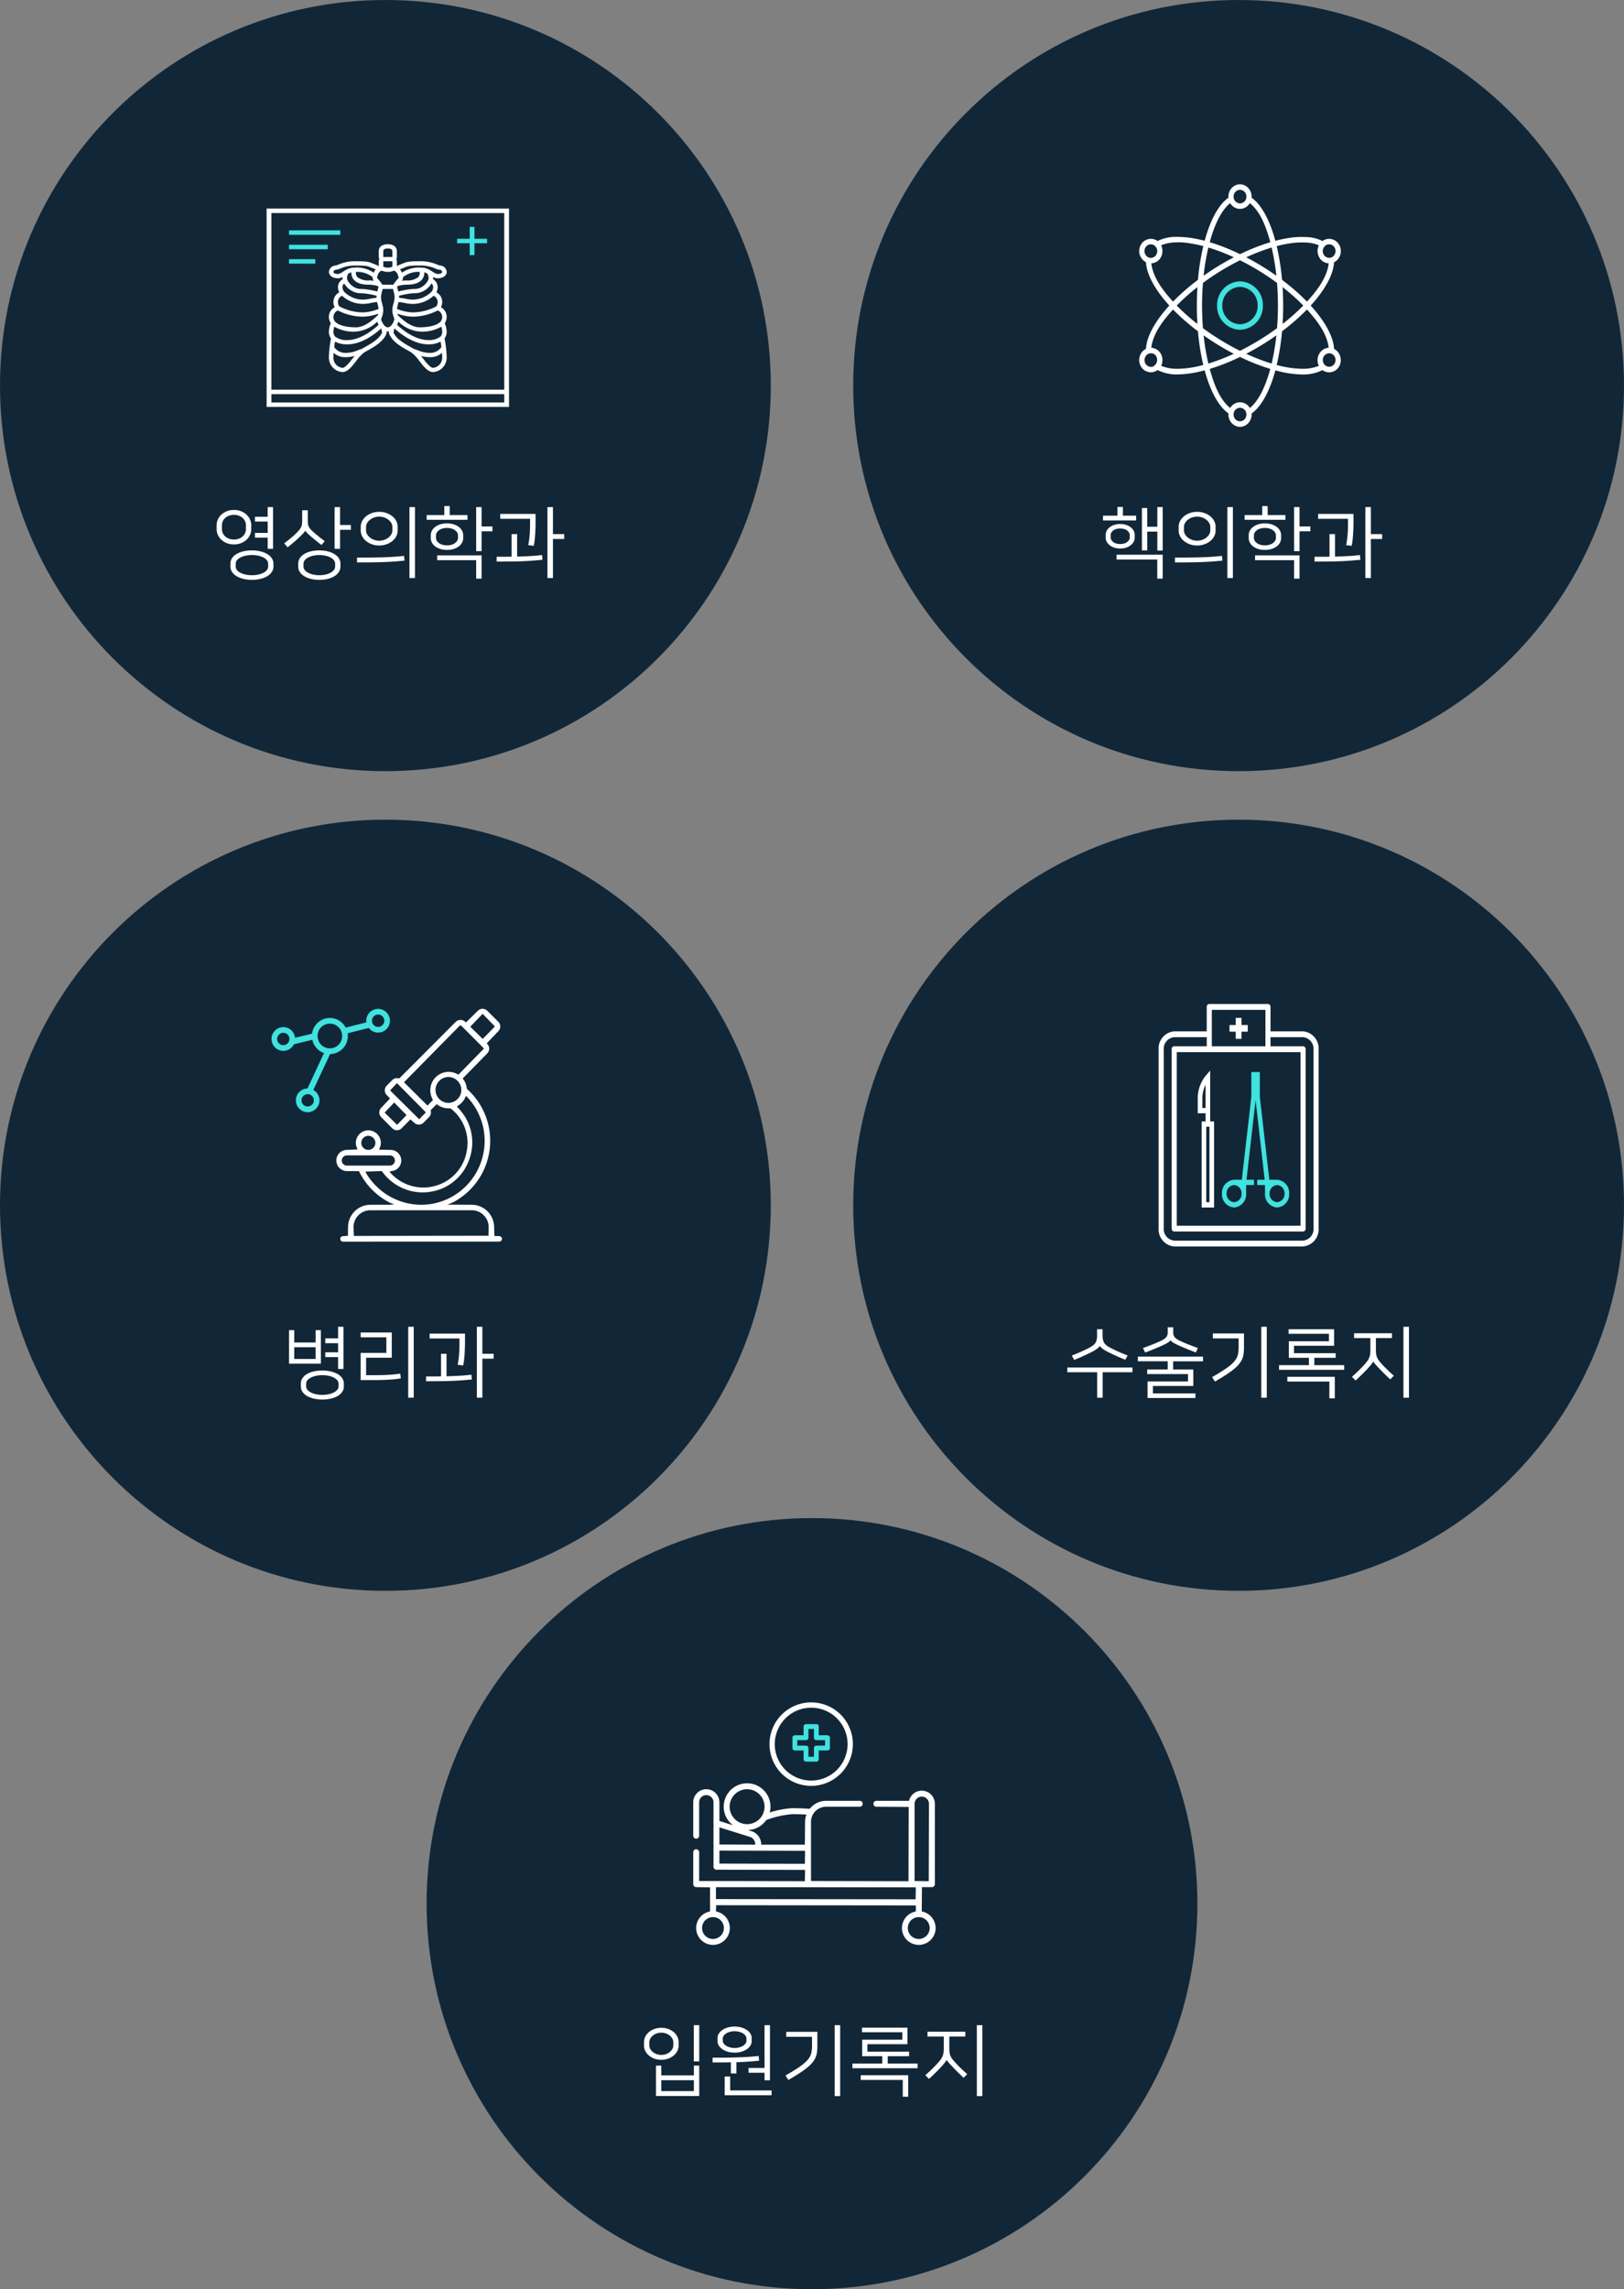<svg xmlns="http://www.w3.org/2000/svg" width="335" height="472" viewBox="0 0 335 472"><rect x="0" y="0" width="335" height="472" fill="#808080" stroke="none"/><path fill="#112738" d="M79.5 0C123.406 0 159 35.593 159 79.5S123.406 159 79.5 159C35.593 159 0 123.407 0 79.5S35.593 0 79.5 0z"/><path d="M48.256 112.248a3.875 3.875 0 01-1.512-.28 3.623 3.623 0 01-1.12-.72 3.07 3.07 0 01-.696-.992 2.73 2.73 0 01-.24-1.096v-.928c0-.363.08-.729.24-1.097.16-.368.392-.698.696-.992a3.623 3.623 0 011.12-.72c.442-.187.946-.28 1.512-.28s1.069.094 1.512.28c.442.187.816.427 1.12.72.304.294.536.624.696.992.16.368.24.733.24 1.097v.928c0 .362-.08.728-.24 1.096a3.07 3.07 0 01-.696.992 3.635 3.635 0 01-1.12.72c-.443.186-.947.28-1.512.28zm0-6.096c-.362 0-.696.056-1 .168a2.451 2.451 0 00-.784.456c-.219.191-.39.421-.512.688s-.184.555-.184.864v.736a2.047 2.047 0 00.696 1.551c.218.191.48.344.784.456.304.111.638.168 1 .168.363 0 .696-.057 1-.168.304-.112.565-.265.784-.456a2.046 2.046 0 00.696-1.551v-.736a2.048 2.048 0 00-.696-1.552 2.451 2.451 0 00-.784-.456 2.875 2.875 0 00-1-.168zm3.712 7.328c.597 0 1.165.063 1.704.191s1.011.31 1.416.544c.405.235.726.521.96.856.234.336.352.712.352 1.128v.624c0 .416-.117.794-.352 1.136a2.921 2.921 0 01-.96.864c-.405.234-.877.416-1.416.544s-1.106.191-1.704.191c-.598 0-1.166-.063-1.704-.191s-1.011-.31-1.416-.544a2.902 2.902 0 01-.96-.864 1.96 1.96 0 01-.352-1.136v-.624c0-.427.117-.811.352-1.152.234-.341.554-.626.96-.855.405-.229.877-.405 1.416-.528s1.106-.184 1.704-.184zm0 5.12c.426 0 .84-.04 1.24-.119.4-.08.757-.198 1.072-.353.314-.154.565-.344.752-.568.187-.224.28-.479.28-.768v-.544c0-.288-.093-.544-.28-.768a2.243 2.243 0 00-.752-.568 4.438 4.438 0 00-1.072-.353 6.383 6.383 0 00-1.24-.119c-.427 0-.84.04-1.24.119-.4.08-.757.198-1.072.353a2.246 2.246 0 00-.752.568c-.187.224-.28.479-.28.768v.544c0 .288.093.544.28.768.187.225.437.414.752.568.314.154.672.272 1.072.353.4.079.813.119 1.24.119zm3.248-12.048v-2h1.104v8.608h-1.104v-2.304h-2.624v-.977h2.624v-2.352h-2.624v-.977h2.624zm7.743 2.816c-.021.139-.146.328-.376.567a23.816 23.816 0 01-1.935 1.824c-.433.368-.872.729-1.32 1.08l-.704-.815c.438-.32.888-.675 1.353-1.064.464-.39.877-.766 1.239-1.128a6.7 6.7 0 00.601-.672c.144-.192.256-.382.336-.568s.13-.389.151-.607.032-.478.032-.776v-2h1.152v1.968c0 .299.011.552.032.76.021.208.071.403.151.584.08.182.197.366.353.553.154.187.365.397.632.632.395.342.794.675 1.2 1 .405.325.784.616 1.136.872l-.672.784c-.427-.32-.813-.622-1.16-.904s-.659-.541-.936-.776c-.758-.64-1.174-1.077-1.248-1.312h-.017zm2.912 4.112c.598 0 1.16.063 1.688.191.527.128.989.31 1.384.544.395.235.706.522.936.864s.345.72.345 1.136v.608c0 .416-.115.794-.345 1.136a2.873 2.873 0 01-.936.864 5.023 5.023 0 01-1.384.544c-.528.128-1.091.191-1.688.191s-1.16-.063-1.688-.191a5.03 5.03 0 01-1.385-.544 2.883 2.883 0 01-.936-.864 1.997 1.997 0 01-.344-1.136v-.608c0-.427.114-.811.344-1.151.229-.342.541-.63.936-.864s.856-.413 1.385-.536a7.427 7.427 0 011.688-.184zm0 5.12c.427 0 .837-.042 1.232-.128a4.188 4.188 0 001.04-.359c.298-.155.538-.345.72-.568.181-.224.271-.479.271-.768v-.513c0-.288-.091-.544-.271-.768a2.245 2.245 0 00-.72-.568 4.203 4.203 0 00-1.04-.359c-.396-.086-.806-.128-1.232-.128s-.838.042-1.231.128a4.16 4.16 0 00-1.04.359c-.299.155-.539.345-.721.568s-.271.479-.271.768v.513c0 .288.09.544.271.768s.422.413.721.568c.298.154.645.274 1.04.359.393.086.805.128 1.231.128zm4.273-10.352h2.239v.992h-2.239v3.92h-1.12v-8.608h1.12v3.696zm13.295 7.344c-.661.064-1.314.12-1.96.168s-1.344.088-2.096.12-1.59.054-2.512.064c-.923.011-1.998.016-3.225.016v-.992c1.163 0 2.205-.005 3.128-.016s1.769-.029 2.536-.056a55.506 55.506 0 004.032-.28l.097.976zm-5.216-3.12c-.522 0-1.014-.08-1.472-.239-.459-.16-.861-.379-1.208-.656s-.622-.603-.824-.977a2.502 2.502 0 01-.304-1.216v-.768c0-.438.101-.843.304-1.216.202-.374.478-.699.824-.977s.749-.496 1.208-.656c.458-.159.949-.239 1.472-.239s1.014.08 1.472.239c.459.16.861.379 1.208.656s.622.605.824.984c.203.379.304.781.304 1.208v.768c0 .438-.101.843-.304 1.216-.202.374-.478.699-.824.977s-.749.496-1.208.656c-.458.16-.95.24-1.472.24zm0-5.952c-.352 0-.69.057-1.016.169-.326.111-.616.267-.872.464s-.459.427-.608.688a1.673 1.673 0 00-.224.84v.641c0 .299.074.578.224.84s.353.49.608.688c.256.198.546.353.872.464.325.112.664.169 1.016.169.353 0 .69-.057 1.016-.169.326-.111.616-.266.872-.464.257-.197.459-.426.608-.688s.224-.541.224-.84v-.641c0-.298-.074-.578-.224-.84a2.327 2.327 0 00-.608-.688 3.009 3.009 0 00-.872-.464 3.077 3.077 0 00-1.016-.169zm7.376 12.656h-1.136v-14.624h1.136v14.624zm7.169-12.976h3.664v.976h-8.416v-.976h3.632v-1.856h1.12v1.856zm-.561 7.184c-.512 0-.974-.066-1.384-.2a3.515 3.515 0 01-1.056-.535 2.362 2.362 0 01-.672-.776 1.973 1.973 0 01-.232-.937v-.575c0-.331.077-.643.232-.937a2.34 2.34 0 01.672-.775 3.471 3.471 0 011.056-.536c.41-.134.872-.2 1.384-.2.513 0 .974.066 1.384.2.411.133.763.312 1.057.536.293.224.517.482.672.775.154.294.232.605.232.937v.575c0 .331-.078.644-.232.937a2.376 2.376 0 01-.672.776 3.51 3.51 0 01-1.057.535c-.41.133-.871.2-1.384.2zm0-4.528c-.341 0-.65.04-.928.119-.277.08-.515.192-.712.336-.197.145-.353.31-.464.496a1.152 1.152 0 00-.168.601v.479c0 .214.056.414.168.601.111.187.267.352.464.496.197.144.435.256.712.336s.587.12.928.12c.331 0 .638-.04.92-.12.283-.08.522-.192.721-.336.197-.145.352-.31.464-.496.111-.187.168-.387.168-.601v-.479c0-.214-.057-.413-.168-.601a1.697 1.697 0 00-.464-.496 2.258 2.258 0 00-.721-.336 3.402 3.402 0 00-.92-.119zm-2.031 5.648h9.168v4.8h-1.12v-3.808h-8.048v-.992zm9.168-5.952h2.239v.992h-2.239v4.096h-1.12v-9.088h1.12v4zm12.56 6.864c-.662.064-1.297.12-1.904.168-.608.048-1.267.088-1.977.12a68.98 68.98 0 01-2.399.063c-.891.011-1.949.017-3.176.017v-.992h1.64c.507 0 .989-.005 1.448-.016v-4.656h1.136v4.64c.512-.011.994-.026 1.448-.048l1.304-.063c.416-.021.818-.051 1.208-.089.39-.037.781-.077 1.176-.119l.096.975zm-1.425-9.456v1.776a37.53 37.53 0 01-.095 2.584c-.032.442-.072.858-.12 1.248a8.283 8.283 0 01-.168.968l-1.136-.145c.074-.319.136-.669.184-1.048.048-.378.088-.76.12-1.144s.054-.769.064-1.152c.01-.384.016-.746.016-1.088v-.992h-6.16v-1.008h7.295zm3.584 4.16h2.32v1.008h-2.32v8.048h-1.136v-14.624h1.136v5.568z" fill="#FFF"/><path fill="none" d="M55 38h50v50H55z"/><path fill="#FFF" d="M90.956 63.356c.176-.355.265-.748.26-1.144a2.208 2.208 0 00-1.194-1.932c.177-.355.266-.747.261-1.144a1.93 1.93 0 00-.95-1.57c.01-.062.015-.125.016-.187 0-.094-.011-.182-.02-.272.291.167.618.261.954.272 1.227 0 1.868-.663 1.868-1.318a1.434 1.434 0 00-1.399-1.318 4.236 4.236 0 01-.591-.2 8.712 8.712 0 00-3.15-.682c-1.94 0-2.914 0-3.948.486-.086.041-.2.082-.32.129a4.275 4.275 0 00-.872.407v-1.022a.843.843 0 00-.13-.439.84.84 0 00.13-.439v-1.211a1.372 1.372 0 00-.971-1.277 2.795 2.795 0 00-1.921.043 1.321 1.321 0 00-.849 1.228v1.217a.832.832 0 00.131.439.835.835 0 00-.131.439v1.021a4.354 4.354 0 00-.872-.407c-.122-.047-.235-.088-.321-.129-1.034-.486-2.007-.486-3.948-.486a8.702 8.702 0 00-3.149.682 4.11 4.11 0 01-.591.2 1.435 1.435 0 00-1.4 1.318c0 .655.643 1.318 1.869 1.318.336-.011.664-.104.955-.272-.008.09-.021.178-.021.272.002.063.007.125.017.187-.562.33-.919.92-.95 1.57-.005.396.084.789.261 1.144a2.205 2.205 0 00-1.2 1.932c-.005.397.085.789.262 1.144a2.204 2.204 0 00-1.2 1.933c-.009.488.131.967.399 1.375a4.52 4.52 0 00-.399 1.7 2.397 2.397 0 00.435 1.432 22.348 22.348 0 00-.435 3.841 2.986 2.986 0 002.8 3.076c1.055 0 1.917-1.1 2.83-2.272a8.169 8.169 0 011.636-1.756c.217-.137.481-.283.771-.445 1.343-.751 3.183-1.781 3.852-3.465a.422.422 0 00.021-.241c-.015-.064-.026-.13-.039-.2.183.036.371.036.555 0l-.039.2a.406.406 0 00.02.241c.67 1.685 2.51 2.714 3.853 3.465.29.162.553.309.771.445a8.145 8.145 0 011.636 1.756c.913 1.169 1.775 2.272 2.83 2.272a2.988 2.988 0 002.8-3.076 22.327 22.327 0 00-.436-3.841c.294-.418.446-.92.436-1.432a4.502 4.502 0 00-.4-1.7c.27-.408.409-.888.4-1.376a2.23 2.23 0 00-1.183-1.931zm.26 1.933a1.46 1.46 0 01-.33 1.007.332.332 0 00-.032.042l-.021.018c-.009.011-.915 1.13-4.29 1.13-1.733 0-3.529-1.546-4.488-2.518a4.294 4.294 0 01-.087-.293 9.858 9.858 0 003.172.614 11.531 11.531 0 005.152-1.275c.533.204.897.704.924 1.275zm0 3.076c.02.365-.098.723-.328 1.006a3.805 3.805 0 01-2.475.752c-2.646 0-5.133-1.877-6.515-3.149.034-.065.069-.13.101-.2.063-.137.118-.271.164-.4.006-.018.008-.036.014-.054a7.227 7.227 0 004.367 2.043 8.03 8.03 0 004.484-1c.117.322.18.66.188 1.002zm-.935-6.152c.014.345-.09.685-.293.964a10.632 10.632 0 01-4.848 1.234 9.412 9.412 0 01-3.254-.715c.044-.316.111-.629.2-.936.042-.161.084-.324.122-.489.437.044.87.111 1.3.2a7.901 7.901 0 001.629.188 6.318 6.318 0 004.294-1.675c.497.211.827.689.85 1.229zm-6.542-3.515c.699 0 2.353 0 3.24-.985.381-.433.577-.997.55-1.573l.049.015c.067.021.136.045.208.074l.056.023c.092.04.187.084.286.138.196.292.296.637.285.989a.813.813 0 01-.056.276c0 .007-.009.013-.012.022-.05.134-.113.262-.189.382a3.51 3.51 0 01-1.428 1.259l-.036.016a3.183 3.183 0 01-.199.081l-.078.027a4.873 4.873 0 01-.172.051l-.094.023a2.497 2.497 0 01-.18.032c-.029 0-.058.01-.087.013a2.272 2.272 0 01-.273.016c-.242 0-.5.017-.766.041l-.125.011c-.252.026-.508.061-.766.1l-.162.027c-.255.044-.509.091-.757.144l-.127.028c-.232.05-.457.1-.672.155l-.069.015-.012-.049c-.086-.36-.184-.679-.244-.869.035-.058.076-.121.121-.187l.012-.019a7.452 7.452 0 011.697-.276zm-.838-.8c.182-.233.27-.525.246-.82.132-.063.261-.134.385-.212a4.996 4.996 0 013.056-.8 1.46 1.46 0 01-.32 1.082 3.652 3.652 0 01-2.527.674c-.283.005-.563.03-.84.076zm6.446 1.239c.02.366-.098.725-.33 1.008a5.472 5.472 0 01-3.876 1.628 6.976 6.976 0 01-1.44-.169 13.954 13.954 0 00-1.367-.207v-.064c0-.107-.007-.22-.02-.335v-.028c.167-.042.352-.085.542-.129l.248-.055.186-.038.272-.055.2-.037.28-.048.2-.031c.1-.015.191-.028.288-.04l.187-.024c.1-.012.205-.021.306-.029l.154-.013c.15-.01.3-.016.438-.016a3.5 3.5 0 00.522-.042l.123-.021c.158-.028.313-.066.466-.115h.016a3.69 3.69 0 00.487-.2l.027-.014a4.254 4.254 0 001.743-1.607l.007-.011a.959.959 0 01.341.692zm-6.257-3.843c.15-.056.286-.109.391-.157.836-.393 1.681-.393 3.529-.393a7.822 7.822 0 012.8.62c.296.137.611.225.936.259a.53.53 0 01.467.439c0 .213-.328.439-.936.439a2.464 2.464 0 01-1.042-.485 11.982 11.982 0 00-.544-.33 4.723 4.723 0 00-.167-.091l-.02-.009a5.329 5.329 0 00-.225-.108l-.052-.022a3.406 3.406 0 00-.259-.1l-.036-.011a3.59 3.59 0 00-.329-.089 3.055 3.055 0 00-.191-.035l-.101-.014a2.503 2.503 0 00-.3-.018 6.359 6.359 0 00-4 .953c-.043.028-.087.053-.129.077l-.1-.29a.443.443 0 00-.114-.172l-.2-.187c.202-.106.409-.198.622-.276zm-4.025-3.525a.433.433 0 01.263-.412c.214-.083.441-.127.672-.128.199.001.397.035.587.1.2.059.34.239.347.448v1.211h-1.87l.001-1.219zm0 2.1h1.869v1.12a1.16 1.16 0 00-.117.042 2.53 2.53 0 01-.816.157h-.078a2.436 2.436 0 01-.74-.154 1.143 1.143 0 00-.116-.042l-.002-1.123zm-1.265 3.2l.038-.108.233-.658.467-.438a.199.199 0 01.113-.051h.013a.287.287 0 01.136.018c.383.148.789.227 1.2.232h.139c.362-.018.72-.095 1.059-.227a.281.281 0 01.138-.018h.012a.212.212 0 01.115.051l.466.438.233.658.038.108a.35.35 0 01-.074.356 9.492 9.492 0 00-.767.93l-.01.015a5.427 5.427 0 00-.16.236l-.06.093h-2.252l-.061-.093c-.052-.081-.1-.158-.159-.236l-.011-.015a9.457 9.457 0 00-.766-.93.346.346 0 01-.08-.365v.004zm-1.539 1.632a7.71 7.71 0 011.7.28c.051.074.094.141.132.2-.061.19-.158.508-.244.869l-.012.049-.069-.015a22.743 22.743 0 00-.672-.155l-.127-.028c-.248-.052-.5-.1-.757-.144l-.163-.027a12.243 12.243 0 00-.765-.1l-.126-.011a8.248 8.248 0 00-.767-.041c-.091 0-.183-.005-.272-.016-.029 0-.059-.009-.087-.013a2.739 2.739 0 01-.181-.032l-.093-.023a2.437 2.437 0 01-.172-.051l-.078-.027a3.802 3.802 0 01-.2-.081l-.037-.016a3.507 3.507 0 01-1.427-1.259 2.189 2.189 0 01-.189-.382c0-.008-.01-.015-.013-.022a.869.869 0 01-.055-.276 1.68 1.68 0 01.285-.989c.1-.054.193-.1.287-.138l.055-.023c.071-.029.141-.053.208-.074l.048-.015c-.027.576.17 1.14.55 1.573.888.983 2.535.983 3.24.983v.004zm-2.847-2.635a4.998 4.998 0 013.056.8c.124.078.253.149.385.212-.023.294.064.586.245.82a5.466 5.466 0 00-.838-.08 3.656 3.656 0 01-2.528-.674 1.455 1.455 0 01-.32-1.082v.004zm-3.7.438c-.607 0-.935-.227-.935-.439a.53.53 0 01.467-.439 2.96 2.96 0 00.935-.259 7.853 7.853 0 012.8-.62c1.851 0 2.694 0 3.529.393.1.048.242.1.391.157a5.3 5.3 0 01.623.27l-.199.188a.41.41 0 00-.113.171l-.101.29c-.043-.025-.086-.05-.129-.078a6.357 6.357 0 00-4-.953c-.1 0-.2.006-.3.018-.034 0-.066.009-.1.015-.066.009-.13.021-.193.035l-.1.023c-.078.02-.154.042-.229.066l-.036.011a5.411 5.411 0 00-.259.1l-.051.023c-.08.035-.155.072-.227.108l-.02.009a11.454 11.454 0 00-.711.421c-.304.242-.66.408-1.04.486l-.002.004zm1.284 1.943l.006.011a4.26 4.26 0 001.743 1.607l.026.014c.158.077.321.144.488.2h.016c.152.049.308.087.466.115l.122.021c.173.026.348.041.522.042.142 0 .287.006.438.016.05 0 .1.009.153.013.101.008.2.018.308.029l.186.024a7.7 7.7 0 01.288.04l.2.031.279.048.199.036.273.055.185.038.249.056c.19.043.375.087.541.128v.028a3.555 3.555 0 00-.018.335v.064c-.459.046-.915.115-1.367.207a6.984 6.984 0 01-1.44.169 5.467 5.467 0 01-3.873-1.626 1.46 1.46 0 01-.333-1.01.953.953 0 01.346-.695l-.003.004zm-.437 2.533a6.31 6.31 0 004.294 1.675 7.817 7.817 0 001.629-.187c.43-.089.864-.156 1.301-.2.038.165.079.329.123.489.089.307.155.62.199.936a9.362 9.362 0 01-3.254.715 10.626 10.626 0 01-4.846-1.233 1.531 1.531 0 01-.295-.965 1.403 1.403 0 01.853-1.234l-.004.004zm-.859 3.037a11.521 11.521 0 005.152 1.275 9.826 9.826 0 003.172-.614c-.025.1-.056.2-.086.293-.959.972-2.756 2.518-4.487 2.518-3.374 0-4.281-1.118-4.284-1.123-.003-.005-.019-.015-.026-.024a.509.509 0 00-.026-.038 1.464 1.464 0 01-.337-1.013 1.441 1.441 0 01.922-1.277v.003zm-.735 3.349a8.03 8.03 0 004.485 1 7.222 7.222 0 004.366-2.043c.008.018.009.036.016.054a4.966 4.966 0 00.263.6c-1.381 1.271-3.868 3.149-6.514 3.149a3.802 3.802 0 01-2.472-.748 1.473 1.473 0 01-.333-1.009c.01-.344.075-.683.192-1.006l-.003.003zm3.758 6.557c-.667.853-1.5 1.914-2.077 1.914a2.075 2.075 0 01-1.868-2.2c0-.288.014-.59.035-.893.633.568 1.45.885 2.301.893a7.056 7.056 0 002.029-.249 59.97 59.97 0 01-.416.532l-.004.003zm2.681-2.436c-.284.159-.54.3-.76.439-.361.115-.67.231-.938.334a6.028 6.028 0 01-2.592.5 2.774 2.774 0 01-2.178-1.2c.057-.43.119-.819.173-1.124a5.264 5.264 0 002.472.57c2.886 0 5.519-1.912 7.033-3.278l.064.07c.035.263.08.531.132.786-.592 1.328-2.212 2.234-3.401 2.9l-.005.003zm5.68-4.953l-.047.088c-.027.049-.054.1-.081.144l-.015.021c-.147.271-.374.49-.648.631-.007 0-.013.009-.021.013a.708.708 0 01-.56 0l-.021-.013a1.54 1.54 0 01-.648-.631l-.013-.021c-.028-.045-.056-.1-.081-.144a2.566 2.566 0 01-.047-.088c-.016-.029-.04-.084-.06-.126a.816.816 0 01-.117-.891c.021-.049.039-.109.061-.164l.008-.022c.164-.435.254-.895.265-1.36v-.032a5.586 5.586 0 00-.245-1.393 4.894 4.894 0 01-.22-1.212c0-.092.005-.184.016-.276v-.008c.01-.102.025-.212.047-.332.07-.386.166-.768.283-1.142h2.113c.118.375.212.756.283 1.142.021.12.037.231.047.333.01.1.016.2.016.278a4.849 4.849 0 01-.22 1.212 5.68 5.68 0 00-.246 1.393v.032c.011.464.101.924.266 1.359l.008.022c.02.055.04.116.06.165a.808.808 0 01.008.579 3.087 3.087 0 01-.083.211l-.043.1a2.654 2.654 0 01-.058.129l-.007.003zm5.2 5.726c-.271-.1-.578-.219-.939-.334-.22-.135-.476-.28-.76-.439-1.191-.667-2.811-1.572-3.407-2.905.051-.255.101-.522.132-.786.023-.022.044-.047.066-.071 1.514 1.367 4.146 3.279 7.033 3.279a5.275 5.275 0 002.471-.57c.053.3.116.694.173 1.123a2.77 2.77 0 01-2.177 1.2 6.056 6.056 0 01-2.591-.5l-.001.003zm3.06 3.577c-.581 0-1.41-1.061-2.077-1.914-.139-.177-.278-.356-.42-.532a7.06 7.06 0 002.029.249 3.49 3.49 0 002.3-.893c.021.3.035.6.035.893a2.075 2.075 0 01-1.867 2.195v.002z"/><path fill="#FFF" d="M55 43v40.9h50V43H55zm49.019 39.981h-48.04v-1.714h48.039l.001 1.714zm-48.04-2.637V43.922h48.039v36.422H55.979z"/><path fill="#40E2DE" d="M59.618 47.498h10.579v.921H59.618zm40.854 1.735h-2.6v-2.449h-.981v2.449h-2.6v.921h2.6v2.45h.981v-2.45h2.6v-.921zm-40.854 1.234h7.995v.921h-7.995zm0 2.969h5.43v.921h-5.43z"/><path fill="#112738" d="M255.5 0C299.406 0 335 35.593 335 79.5S299.406 159 255.5 159c-43.907 0-79.5-35.593-79.5-79.5S211.593 0 255.5 0z"/><path d="M230.512 106.328v-1.809h1.12v1.809h2.735v.976h-6.832v-.976h2.977zm.561 6.768c-.448 0-.856-.061-1.225-.184a3.045 3.045 0 01-.943-.496c-.262-.208-.465-.445-.608-.712s-.216-.55-.216-.848v-.576c0-.299.072-.584.216-.856.144-.271.347-.509.608-.712.261-.202.576-.365.943-.488a3.875 3.875 0 011.225-.184c.447 0 .855.062 1.224.184.368.123.683.286.944.488.261.203.464.44.607.712.145.272.217.558.217.856v.576c0 .298-.072.581-.217.848a2.328 2.328 0 01-.607.712c-.262.208-.576.373-.944.496s-.777.184-1.224.184zm0-4.128c-.598 0-1.075.136-1.433.408s-.536.595-.536.968v.448c0 .373.179.696.536.968.357.272.835.408 1.433.408.597 0 1.074-.136 1.432-.408.357-.271.536-.595.536-.968v-.448c0-.373-.179-.695-.536-.968s-.836-.408-1.432-.408zm-.752 5.408h9.52v4.928h-1.12v-3.936h-8.399v-.992zm6.335-5.776h2.08v-4.048h1.104v8.96h-1.104v-3.903h-2.08v3.872h-1.104v-8.736h1.104v3.855zm15.503 6.992c-.661.064-1.314.12-1.96.168s-1.344.088-2.096.12-1.59.054-2.512.064c-.923.011-1.998.016-3.224.016v-.992c1.162 0 2.204-.005 3.127-.016s1.769-.029 2.536-.056a55.506 55.506 0 004.032-.28l.097.976zm-5.215-3.12c-.522 0-1.014-.08-1.472-.239-.459-.16-.861-.379-1.208-.656s-.622-.603-.824-.977a2.502 2.502 0 01-.304-1.216v-.768c0-.438.101-.843.304-1.216.202-.374.478-.699.824-.977s.749-.496 1.208-.656c.458-.159.949-.239 1.472-.239s1.014.08 1.472.239c.459.16.861.379 1.208.656s.622.605.824.984c.203.379.304.781.304 1.208v.768c0 .438-.101.843-.304 1.216-.202.374-.478.699-.824.977s-.749.496-1.208.656c-.459.16-.95.24-1.472.24zm0-5.952c-.352 0-.69.057-1.016.169-.326.111-.616.267-.872.464s-.459.427-.608.688a1.673 1.673 0 00-.224.84v.641c0 .299.074.578.224.84s.353.49.608.688c.256.198.546.353.872.464.325.112.664.169 1.016.169.353 0 .69-.057 1.016-.169.326-.111.616-.266.872-.464.257-.197.459-.426.608-.688s.224-.541.224-.84v-.641c0-.298-.074-.578-.224-.84a2.327 2.327 0 00-.608-.688 3.009 3.009 0 00-.872-.464 3.077 3.077 0 00-1.016-.169zm7.376 12.656h-1.136v-14.624h1.136v14.624zm7.168-12.976h3.664v.976h-8.416v-.976h3.632v-1.856h1.12v1.856zm-.561 7.184c-.512 0-.974-.066-1.384-.2a3.515 3.515 0 01-1.056-.535 2.362 2.362 0 01-.672-.776 1.973 1.973 0 01-.232-.937v-.575c0-.331.077-.643.232-.937a2.34 2.34 0 01.672-.775 3.471 3.471 0 011.056-.536c.41-.134.872-.2 1.384-.2.513 0 .974.066 1.384.2.411.133.763.312 1.057.536.293.224.517.482.672.775.154.294.232.605.232.937v.575c0 .331-.078.644-.232.937a2.376 2.376 0 01-.672.776 3.51 3.51 0 01-1.057.535c-.41.133-.871.2-1.384.2zm0-4.528c-.341 0-.65.04-.928.119-.277.08-.515.192-.712.336-.197.145-.353.31-.464.496a1.152 1.152 0 00-.168.601v.479c0 .214.056.414.168.601.111.187.267.352.464.496.197.144.435.256.712.336s.587.12.928.12c.331 0 .638-.04.92-.12.283-.08.522-.192.721-.336.197-.145.352-.31.464-.496.111-.187.168-.387.168-.601v-.479c0-.214-.057-.413-.168-.601a1.697 1.697 0 00-.464-.496 2.258 2.258 0 00-.721-.336 3.402 3.402 0 00-.92-.119zm-2.031 5.648h9.168v4.8h-1.12v-3.808h-8.048v-.992zm9.168-5.952h2.239v.992h-2.239v4.096h-1.12v-9.088h1.12v4zm12.56 6.864c-.662.064-1.297.12-1.904.168-.608.048-1.267.088-1.977.12a68.98 68.98 0 01-2.399.063c-.891.011-1.949.017-3.176.017v-.992h1.64c.507 0 .989-.005 1.448-.016v-4.656h1.136v4.64c.512-.011.994-.026 1.448-.048l1.304-.063c.416-.021.818-.051 1.208-.089.39-.037.781-.077 1.176-.119l.096.975zm-1.425-9.456v1.776a37.53 37.53 0 01-.095 2.584c-.032.442-.072.858-.12 1.248a8.283 8.283 0 01-.168.968l-1.136-.145c.074-.319.136-.669.184-1.048.048-.378.088-.76.12-1.144s.054-.769.064-1.152c.01-.384.016-.746.016-1.088v-.992h-6.16v-1.008h7.295zm3.584 4.16h2.32v1.008h-2.32v8.048h-1.136v-14.624h1.136v5.568z" fill="#FFF"/><path fill="none" d="M231 38.001h50v50h-50z"/><path fill="#40E2DE" d="M255.786 67.995a4.87 4.87 0 01-4.721-4.993 4.87 4.87 0 014.721-4.993 4.868 4.868 0 014.72 4.993 4.868 4.868 0 01-4.72 4.993zm0-8.848a3.759 3.759 0 00-3.645 3.854 3.76 3.76 0 003.645 3.855 3.759 3.759 0 003.643-3.855 3.758 3.758 0 00-3.643-3.854z"/><path fill="#FFF" d="M255.788 88.004a2.343 2.343 0 01-1.733-.8 2.638 2.638 0 01-.661-1.877l.006-.1-.075-.053c-1.927-1.381-3.627-4.461-4.785-8.669l-.043-.154-.147.037a21.66 21.66 0 01-5.414.816 8.874 8.874 0 01-4.07-.863l-.081-.042-.076.052a2.266 2.266 0 01-1.301.405 2.39 2.39 0 01-2.091-1.258 2.63 2.63 0 01-.222-1.981 2.526 2.526 0 011.214-1.549l.08-.043.006-.094c.169-2.453 1.841-5.547 4.708-8.717l.101-.117-.1-.116c-2.867-3.17-4.539-6.266-4.708-8.718l-.006-.094-.08-.043a2.692 2.692 0 01-1.23-1.6 2.646 2.646 0 01.239-1.924 2.39 2.39 0 012.09-1.259c.465-.002.918.138 1.301.4l.074.052.081-.042a8.551 8.551 0 013.668-.817h.16c.994.004 1.985.076 2.97.215.905.139 1.803.324 2.688.555l.147.037.043-.153c1.159-4.208 2.859-7.286 4.786-8.668l.074-.053-.006-.095a2.635 2.635 0 01.661-1.876 2.343 2.343 0 011.733-.8c.664.009 1.294.3 1.731.8.458.515.695 1.188.661 1.875v.1l.074.052c1.923 1.381 3.621 4.461 4.783 8.673l.043.155.146-.038a25.069 25.069 0 013.594-.677c.56-.059 1.121-.084 1.683-.078.418 0 .911.011 1.47.043a7.73 7.73 0 012.742.755l.08.042.076-.052a2.275 2.275 0 011.3-.4 2.389 2.389 0 012.091 1.259c.332.604.412 1.315.223 1.978a2.52 2.52 0 01-1.215 1.55l-.08.043-.007.094c-.169 2.452-1.84 5.548-4.707 8.718l-.1.116.1.117c2.867 3.17 4.538 6.265 4.707 8.717l.007.094.2.109c.546.351.938.897 1.093 1.527a2.63 2.63 0 01-.216 1.938 2.388 2.388 0 01-2.091 1.258 2.268 2.268 0 01-1.3-.405l-.076-.052-.08.042a8.88 8.88 0 01-4.071.862 21.652 21.652 0 01-5.418-.815l-.146-.037-.043.154c-1.161 4.211-2.859 7.29-4.782 8.671l-.074.053v.094a2.629 2.629 0 01-.661 1.877c-.44.5-1.072.789-1.738.794zm0-3.932a1.36 1.36 0 00-1.32 1.4 1.363 1.363 0 001.32 1.4 1.361 1.361 0 001.319-1.4 1.362 1.362 0 00-1.318-1.404h-.001v.004zm0-1.138a2.372 2.372 0 011.935 1.041l.1.14.129-.107c1.482-1.241 2.8-3.66 3.813-7 .078-.258.154-.52.227-.785l.045-.162-.153-.047a42.367 42.367 0 01-6.028-2.389l-.064-.032-.066.032a42.084 42.084 0 01-6.028 2.389l-.153.047.045.162c.739 2.664 1.866 5.957 4.042 7.781l.129.108.1-.141a2.371 2.371 0 011.931-1.041v.004zm13.7-19.005a44.365 44.365 0 01-4.97 4.327l-.059.044-.007.078a48.672 48.672 0 01-1.059 6.716l-.039.163.155.04c.254.065.5.127.754.183 1.434.347 2.902.533 4.377.554a8.442 8.442 0 003.257-.55l.153-.064-.066-.158a2.63 2.63 0 01.128-2.278 2.4 2.4 0 011.81-1.266l.164-.019-.024-.173c-.399-2.911-2.536-5.586-4.349-7.592l-.11-.121-.115.116zm-27.625.005c-1.813 2.007-3.946 4.683-4.349 7.592l-.024.173.163.019a2.4 2.4 0 011.82 1.251c.377.709.42 1.549.117 2.293l-.066.158.153.064a8.442 8.442 0 003.257.55 19.801 19.801 0 004.377-.554c.247-.057.497-.117.75-.182l.154-.04-.038-.163a48.716 48.716 0 01-1.055-6.718l-.007-.078-.059-.044a44.263 44.263 0 01-4.97-4.327l-.115-.116-.108.122zm-4.422 8.9a1.458 1.458 0 00-.7.185 1.514 1.514 0 00-.487 1.913c.243.428.689.701 1.182.721.231 0 .455-.077.636-.221a1.524 1.524 0 00.474-1.89 1.217 1.217 0 00-1.105-.708zm36.738 0c-.464.03-.885.282-1.13.677a1.452 1.452 0 00.458 1.92c.218.118.46.183.707.19.46-.019.877-.276 1.1-.679a1.451 1.451 0 00-.463-1.912 1.36 1.36 0 00-.672-.193v-.003zm-25.857-3.33c.197 1.777.498 3.541.9 5.283l.04.17.158-.048a40.369 40.369 0 004.772-1.82l.314-.142-.306-.162a54.162 54.162 0 01-5.633-3.441l-.285-.2.04.36zm14.683-.157a54.185 54.185 0 01-5.629 3.438l-.307.162.315.142a40.307 40.307 0 004.771 1.819l.159.048.039-.17c.4-1.741.701-3.503.9-5.278l.041-.359-.289.198zm-7.282-15.65a51.829 51.829 0 00-7.517 4.592l-.062.045-.006.079c-.077 1-.13 2.006-.156 2.995-.064 1.573 0 3.114 0 3.13v.054c.026.992.079 2 .155 2.993l.006.078.063.045a51.805 51.805 0 007.513 4.589l.068.033.067-.033a51.637 51.637 0 007.511-4.588l.062-.045.006-.078a58.793 58.793 0 000-9.175l-.006-.079-.062-.045a52.225 52.225 0 00-7.508-4.59l-.067-.034-.067.034zm8.87 5.864c.129 2.29.129 4.585 0 6.875l-.021.362.274-.218a42.64 42.64 0 003.874-3.46l.119-.122-.119-.121a42.803 42.803 0 00-3.874-3.461l-.274-.217.021.362zm-17.865-.145a42.937 42.937 0 00-3.873 3.462l-.119.121.119.122a42.78 42.78 0 003.873 3.46l.274.218-.021-.362a53.632 53.632 0 01-.072-1.774c-.041-1.116 0-3.266 0-3.287.016-.61.04-1.216.074-1.815l.021-.362-.276.217zm21.934-9.431c-.574 0-1.137.024-1.671.071l-.066.01c-1.152.13-2.293.344-3.414.639l-.155.041.039.162a48.876 48.876 0 011.059 6.718l.007.077.059.044a44.468 44.468 0 014.97 4.327l.114.117.11-.122c1.813-2.008 3.947-4.685 4.349-7.592l.024-.173-.164-.018a2.362 2.362 0 01-1.8-1.257 2.643 2.643 0 01-.138-2.285l.066-.159-.153-.064a7.274 7.274 0 00-2.04-.49 13.489 13.489 0 00-1.195-.043v-.003zm-25.561-.032c-.165 0-.327.005-.477.017a8.287 8.287 0 00-2.947.548l-.152.064.066.159a2.714 2.714 0 01-.121 2.3 2.399 2.399 0 01-1.816 1.242l-.163.018.023.173c.4 2.909 2.535 5.586 4.349 7.592l.109.122.115-.117a44.356 44.356 0 014.97-4.326l.059-.044.007-.077a48.459 48.459 0 011.056-6.721l.039-.163-.155-.04c-.879-.225-1.739-.4-2.553-.526a14.86 14.86 0 00-2.409-.218v-.003zm6.12 1.252a46.157 46.157 0 00-.9 5.288l-.041.359.286-.2a53.77 53.77 0 015.643-3.443l.306-.162-.314-.143a39.883 39.883 0 00-4.781-1.821l-.158-.048-.041.17zm12.935-.116a40.23 40.23 0 00-4.771 1.817l-.315.142.307.163a54.367 54.367 0 015.629 3.439l.286.2-.041-.36c-.2-1.775-.5-3.538-.9-5.279l-.039-.169-.156.047zm12.018-.717c-.231 0-.458.064-.655.185a1.446 1.446 0 00-.489 1.893c.224.431.667.705 1.152.712.232-.001.461-.065.659-.187a1.447 1.447 0 00.489-1.893 1.32 1.32 0 00-1.157-.707l.001-.003zm-36.77 0a1.312 1.312 0 00-1.148.7 1.451 1.451 0 00.471 1.9c.201.128.434.197.671.2.481-.006.92-.274 1.146-.7a1.45 1.45 0 00-.472-1.9 1.262 1.262 0 00-.668-.197v-.003zm16.224-8.376c-1.394 1.168-2.651 3.392-3.637 6.431-.143.437-.275.886-.4 1.347l-.045.162.154.047a42.304 42.304 0 016.031 2.393l.065.032.065-.032a42.599 42.599 0 016.024-2.388l.153-.047-.044-.161c-.737-2.667-1.861-5.962-4.042-7.785l-.128-.107-.101.14a2.367 2.367 0 01-1.935 1.042 2.372 2.372 0 01-1.936-1.041l-.1-.141-.124.108zm2.161-2.859a1.36 1.36 0 00-1.32 1.4 1.362 1.362 0 001.32 1.4 1.361 1.361 0 001.319-1.4 1.36 1.36 0 00-1.32-1.397l.001-.003z"/><path fill="#112738" d="M79.5 169c43.906 0 79.5 35.593 79.5 79.5 0 43.906-35.594 79.5-79.5 79.5C35.593 328 0 292.406 0 248.5 0 204.593 35.593 169 79.5 169z"/><path d="M66.192 281.168h-6.576v-6.912h1.088v2.544h4.4v-2.544h1.088v6.912zm-5.489-.976h4.4v-2.416h-4.4v2.416zm5.792 2.384c.597 0 1.166.062 1.704.184a5.24 5.24 0 011.416.528c.405.229.725.512.96.848.234.336.352.712.352 1.128v.608c0 .416-.118.792-.352 1.128a2.881 2.881 0 01-.96.848 5.24 5.24 0 01-1.416.528 7.7 7.7 0 01-1.704.184 7.686 7.686 0 01-1.704-.184c-.539-.123-1.011-.299-1.416-.528s-.725-.512-.96-.848a1.93 1.93 0 01-.352-1.128v-.608c0-.426.118-.808.352-1.144.235-.336.555-.618.96-.848s.877-.403 1.416-.521 1.107-.175 1.704-.175zm0 5.024c.427 0 .84-.04 1.24-.119.4-.08.757-.198 1.072-.353.314-.154.565-.342.752-.56.187-.219.28-.473.28-.761v-.479c0-.288-.094-.541-.28-.76s-.438-.405-.752-.561a4.438 4.438 0 00-1.072-.352c-.4-.08-.813-.12-1.24-.12s-.84.04-1.24.12c-.4.08-.758.197-1.072.352-.314.155-.565.342-.752.561s-.28.472-.28.76v.479c0 .288.093.542.28.761.187.218.438.405.752.56s.672.272 1.072.353c.401.079.814.119 1.24.119zm3.248-11.648v-2.4h1.104v8.704h-1.104v-2.448h-2.64v-.991h2.64v-1.872h-2.64v-.992h2.64zm5.776 7.584h2.192c.811 0 1.635-.024 2.472-.072s1.629-.13 2.376-.248l.128.977c-.854.139-1.726.231-2.616.279s-1.773.072-2.647.072H74.4v-5.6h5.296v-3.217H74.4v-.991h6.416v5.199H75.52v3.601zm9.824 4.64h-1.136v-14.624h1.136v14.624zm12-3.76c-.662.064-1.297.12-1.904.168-.608.048-1.267.088-1.977.12a68.98 68.98 0 01-2.399.063c-.891.011-1.949.017-3.176.017v-.992h1.64c.507 0 .989-.005 1.448-.016v-4.656h1.136v4.64c.512-.011.994-.026 1.448-.048l1.304-.063c.416-.021.818-.051 1.208-.089.39-.037.781-.077 1.176-.119l.096.975zm-1.425-9.456v1.776a37.53 37.53 0 01-.095 2.584c-.032.442-.072.858-.12 1.248a8.283 8.283 0 01-.168.968l-1.136-.145c.074-.319.136-.669.184-1.048.048-.378.088-.76.12-1.144s.054-.769.064-1.152c.01-.384.016-.746.016-1.088v-.992h-6.16v-1.008h7.295zm3.584 4.16h2.32v1.008h-2.32v8.048h-1.136v-14.624h1.136v5.568z" fill="#FFF"/><path fill="none" d="M55 207h50v50H55z"/><path fill="#FFF" d="M102.979 254.864l-.983-.033-.072-1.828a4.626 4.626 0 00-4.591-4.601l-5.045-.021.078-.029.113-.047c.233-.094.525-.213.887-.367a14.288 14.288 0 007.633-10.899 14.308 14.308 0 00-4.627-12.478l-.065-.063-.021-.1a3.714 3.714 0 00-.746-1.9l-.089-.145 5.061-5.162a1.37 1.37 0 00.4-.971 1.356 1.356 0 00-.388-.957l-.117-.146 2.392-2.5a1.38 1.38 0 000-1.942l-2.289-2.278a1.376 1.376 0 00-.968-.4h-.007a1.35 1.35 0 00-.96.4l-2.438 2.394-.178-.117a1.4 1.4 0 00-1.939 0l-11.653 11.68-.136-.013a1.38 1.38 0 00-1.322.35l-1.135 1.146a1.356 1.356 0 00-.399.972c-.001.362.144.709.399.965l.675.712-1.807 1.916a1.375 1.375 0 00-.399.969c-.003.365.141.716.399.973l2.274 2.29c.255.257.602.401.964.4.363 0 .712-.144.969-.4l1.814-1.839.769.675a1.372 1.372 0 001.94 0l1.135-1.148c.335-.342.469-.835.352-1.3l-.021-.118 1.216-1.227.171.082a3.831 3.831 0 002.263.76c.079.005.136.005.191.005h.244l.083.051a9.003 9.003 0 013.233 8.983 8.971 8.971 0 01-6.51 6.961 9.008 9.008 0 01-2.399.328 9.16 9.16 0 01-6.732-2.972l-.244-.319.393-.1a2.186 2.186 0 001.5-.752 2.19 2.19 0 00-1.656-3.614h-.144l-2.221-.044.075-.3a2.566 2.566 0 00-.719-3.132 2.594 2.594 0 00-1.601-.56 2.578 2.578 0 00-1.6.561 2.563 2.563 0 00-.729 3.106l.101.267-2.2.1a2.19 2.19 0 00-2.173 2.187 2.186 2.186 0 002.172 2.178l2.462.016.085.116a14.325 14.325 0 006.272 6.363c.309.129.627.249.947.37l-1.068.086h-3.862a4.622 4.622 0 00-4.591 4.6l-.033 1.8-1.015.067a.566.566 0 00-.563.564.566.566 0 00.563.564l32.232-.006a.567.567 0 00.563-.564.567.567 0 00-.565-.565zm-28.452-19.226a1.46 1.46 0 011.453-1.457 1.46 1.46 0 011.452 1.455 1.462 1.462 0 01-1.452 1.456 1.46 1.46 0 01-1.453-1.454zm6.932 3.635a1.06 1.06 0 01-1.049 1.053h-8.864a1.058 1.058 0 01-1.044-1.051 1.06 1.06 0 011.049-1.055h8.864a1.06 1.06 0 011.044 1.053zm2.4-9.353l-1.946 2-2.567-2.523 1.969-2.079 2.544 2.602zm-.521-6.782l11.607-11.776.407.313c.354.358 1.453 1.465 4.356 4.373l.117.146-5.243 5.361-.163-.054a3.81 3.81 0 00-1.887-.5 3.76 3.76 0 00-2.667 1.111 3.835 3.835 0 00-.619 4.548l.062.139-1.123 1.149-4.847-4.81zm9.163-1.08a2.682 2.682 0 012.66 2.667 2.677 2.677 0 01-2.66 2.669 2.68 2.68 0 01-2.662-2.667 2.68 2.68 0 012.662-2.669zm-13.76 19.394l.095.1a10.29 10.29 0 008.324 4.3c.517 0 1.032-.039 1.543-.117a10.071 10.071 0 008.177-6.931 10.108 10.108 0 00-2.455-10.439l-.169-.2.2-.187a3.718 3.718 0 001.511-1.707l.177-.328.229.242a13.163 13.163 0 012.528 14.242 13.108 13.108 0 01-12.048 7.979 13.269 13.269 0 01-11.352-6.57l-.124-.272 3.364-.112zm18.268-29.764l2.544-2.654 2.54 2.6-2.518 2.576-2.566-2.522zm-9.161 17.657l-1.374 1.426-6-5.947 1.413-1.505 5.961 6.026zm-14.929 23.66a3.493 3.493 0 013.463-3.474h20.956a3.49 3.49 0 013.465 3.469l-.036 1.785-27.777.039-.071-1.819z"/><path fill="#40E2DE" d="M71.264 215.449a3.7 3.7 0 00.457-2.307v-.1l4.339-1.106.043.04c.113.142.24.271.381.385a2.423 2.423 0 003.418-.379 2.463 2.463 0 00.518-1.8 2.465 2.465 0 00-1.218-1.853 2.447 2.447 0 00-3.107.6 2.414 2.414 0 00-.521 1.768v.1l-4.246 1.074-.042-.055a3.705 3.705 0 00-3.238-1.925 3.736 3.736 0 00-3.222 1.873c-.23.397-.381.835-.445 1.289l-.021.08-3.484.833-.028-.092a2.428 2.428 0 00-2.4-2.097 2.453 2.453 0 00-2.119 1.232 2.436 2.436 0 00-.233 1.854 2.424 2.424 0 001.142 1.48c.365.208.778.319 1.199.321a2.42 2.42 0 002.119-1.227l.079-.133 3.778-.921.033.086c.24.998.878 1.854 1.766 2.37.165.095.338.177.517.243l.101.056-3.4 7.285-.055.009a2.432 2.432 0 00-2.021 1.231 2.458 2.458 0 00-.232 1.85c.169.625.58 1.157 1.141 1.48.307.175.648.281 1 .311v.013h.2a2.46 2.46 0 002.119-1.234 2.439 2.439 0 00-.861-3.3l-.083-.068 3.452-7.378.057-.01a3.715 3.715 0 003.117-1.878zm-7.792 9.945v.2a1.28 1.28 0 011.226.94c.09.326.046.675-.122.969a1.307 1.307 0 01-1.737.474 1.286 1.286 0 01-.475-1.74 1.287 1.287 0 011.108-.643v-.2zm6.782-10.524a2.564 2.564 0 01-2.213 1.285 2.52 2.52 0 01-1.257-.336 2.566 2.566 0 01-.949-3.477 2.565 2.565 0 012.214-1.287c.441.001.875.117 1.258.336a2.567 2.567 0 01.947 3.479zm6.755-5.217a1.283 1.283 0 01.983-.477c.225-.006.447.053.641.168.352.205.587.563.634.968.036.335-.062.672-.271.936a1.266 1.266 0 01-.854.471 1.234 1.234 0 01-.934-.273 1.28 1.28 0 01-.199-1.793zm-17.46 5.195a1.282 1.282 0 01-1.107.644 1.296 1.296 0 01-.632-.168 1.287 1.287 0 01-.506-1.682l.032-.056c.228-.397.65-.643 1.107-.645a1.28 1.28 0 011.103 1.907h.003z"/><path fill="#112738" d="M255.5 169c43.906 0 79.5 35.593 79.5 79.5 0 43.906-35.594 79.5-79.5 79.5-43.907 0-79.5-35.594-79.5-79.5 0-43.907 35.593-79.5 79.5-79.5z"/><path d="M233.6 281.952v.976h-6.145v5.248h-1.135v-5.248h-6.16v-.976h13.44zm-4.848-3.104c-1.078-.533-1.701-.98-1.873-1.344h-.016c-.203.384-.826.838-1.871 1.36-.438.213-.953.456-1.545.728-.592.272-1.213.536-1.863.792l-.496-.896a34.533 34.533 0 003.535-1.568c.31-.16.571-.317.785-.472.213-.154.386-.328.52-.521.133-.191.229-.416.288-.672a4.17 4.17 0 00.088-.912v-1.279h1.136v1.279c0 .353.029.656.088.912s.152.48.28.672c.128.192.298.366.513.521.213.154.474.312.783.472.512.267 1.074.536 1.688.808.613.272 1.219.521 1.816.744l-.48.88a37.562 37.562 0 01-1.848-.783 70.068 70.068 0 01-1.528-.721zm19.407.864v.96h-6.16v1.696h4.16v3.392h-8.336v1.536h8.768v.944h-9.872v-3.408h8.337v-1.521h-8.416v-.943h4.239v-1.696h-6.16v-.96h13.44zm-6.719-3.392c-.075.171-.288.359-.641.567-.352.208-.773.419-1.264.632a62.499 62.499 0 01-3.312 1.345l-.448-.929c.64-.224 1.269-.458 1.888-.703a32.982 32.982 0 001.521-.641c.319-.139.589-.277.808-.416s.395-.279.528-.424c.133-.144.227-.299.279-.464.054-.165.08-.35.08-.552v-1.072h1.137v1.072c0 .202.026.387.079.552.054.165.145.32.272.464.128.145.301.285.52.424s.488.277.809.416c.395.182.896.393 1.504.632.608.24 1.237.478 1.888.712l-.399.912c-.693-.256-1.317-.498-1.872-.728s-1.04-.435-1.456-.616a11.75 11.75 0 01-1.256-.624c-.347-.202-.563-.389-.648-.56h-.017zm8.591 7.616c1.227-.703 2.203-1.309 2.929-1.815.725-.507 1.274-.981 1.647-1.424.374-.442.616-.889.729-1.336.111-.448.168-.971.168-1.568v-1.84h-5.313v-1.024h6.416v2.88c0 .491-.026.934-.08 1.328a4.114 4.114 0 01-.312 1.12 4.28 4.28 0 01-.648 1.024c-.277.33-.637.677-1.08 1.04-.442.362-.981.749-1.615 1.16-.635.41-1.385.866-2.248 1.367l-.593-.912zm11.28 4.24h-1.136v-14.624h1.136v14.624zm4.497-14.112h9.392v3.407h-8.271v1.536h8.592v.944h-4.4v1.52h6.16v.96h-13.44v-.96h6.16v-1.52h-4.144v-3.408h8.271v-1.536h-8.319v-.943zm-.256 9.808h9.792v4.432h-1.12v-3.456h-8.672v-.976zm21.583-7.984h-3.312v2.336c0 .31.01.576.031.801.021.224.064.438.128.64.064.203.157.402.28.6.123.198.291.419.504.664.31.363.696.773 1.16 1.232s.994.955 1.592 1.488l-.735.752a45.522 45.522 0 01-2.513-2.496c-.234-.245-.447-.48-.64-.704-.192-.225-.31-.39-.352-.496h-.017a1.103 1.103 0 01-.151.288c-.08.117-.177.245-.288.384-.112.139-.232.28-.36.424-.128.145-.251.28-.368.408-.106.117-.251.27-.432.456a53.792 53.792 0 01-1.305 1.296c-.25.24-.493.462-.728.664l-.752-.752c.512-.448.989-.891 1.432-1.328s.851-.864 1.225-1.28c.256-.288.458-.546.607-.775s.265-.456.345-.681c.079-.224.133-.453.159-.688.027-.234.04-.507.04-.816v-2.416h-3.359v-.991h7.808v.99zm3.504 12.288h-1.136v-14.624h1.136v14.624z" fill="#FFF"/><path fill="none" d="M231 207h50v50h-50z"/><path fill="#40E2DE" d="M254.568 248.959a2.7 2.7 0 002.492-2.857v-1.768h1.613v-1.091h-1.546l1.878-16.379 1.876 16.379h-1.547v1.091h1.612v1.768a2.701 2.701 0 002.492 2.857 2.7 2.7 0 002.492-2.857 2.699 2.699 0 00-2.492-2.858h-1.6l-1.958-17.061v-5.141h-1.758v5.13l-1.958 17.072h-1.601a2.698 2.698 0 00-2.491 2.858 2.701 2.701 0 002.496 2.857zm8.871-4.626a1.667 1.667 0 011.54 1.767 1.668 1.668 0 01-1.54 1.768 1.668 1.668 0 01-1.54-1.768 1.668 1.668 0 011.54-1.767zm-8.871 0a1.667 1.667 0 011.54 1.767 1.668 1.668 0 01-1.54 1.768 1.668 1.668 0 01-1.54-1.768 1.667 1.667 0 011.54-1.767z"/><path fill="#FFF" d="M248.683 231.217h-.806v17.742h2.564v-17.742h-.806v-10.486l-.812.932a7.398 7.398 0 00-1.754 4.853v3.017h1.613l.001 1.684zm.145 1.091h.66v15.56h-.66v-15.56zm-.806-3.867v-1.925a6.412 6.412 0 01.661-2.866v4.791h-.661zm8.077-18.573h-1.191v1.477h-1.288v1.367h1.288v1.477h1.191v-1.477h1.288v-1.367h-1.288v-1.477z"/><path fill="#FFF" d="M268.749 212.637h-6.668v-5.035a.569.569 0 00-.525-.6h-12.107a.567.567 0 00-.525.6v5.034h-6.666a3.531 3.531 0 00-3.258 3.737v36.886a3.533 3.533 0 003.258 3.74h26.49a3.534 3.534 0 003.259-3.738v-36.887a3.533 3.533 0 00-3.258-3.737zm-18.774-4.432h11.059v7.514h-11.059v-7.514zm18.3 8.72v35.787h-25.532v-35.787h25.532zm2.687 36.335a2.392 2.392 0 01-2.208 2.533h-26.49a2.393 2.393 0 01-2.208-2.533v-36.886a2.394 2.394 0 012.208-2.532h6.666v1.877h-6.712a.57.57 0 00-.525.6v36.994a.662.662 0 00.153.428c.093.11.229.175.373.177h26.583a.57.57 0 00.524-.601v-36.995a.57.57 0 00-.525-.6h-6.72v-1.88h6.666a2.395 2.395 0 012.208 2.532l.007 36.886z"/><path fill="#112738" d="M167.5 313c43.906 0 79.5 35.594 79.5 79.5S211.406 472 167.5 472c-43.907 0-79.5-35.594-79.5-79.5s35.593-79.5 79.5-79.5z"/><path d="M132.848 421.008c0-.362.085-.72.256-1.072.17-.352.414-.663.728-.936s.69-.49 1.128-.656c.438-.165.923-.248 1.456-.248s1.019.083 1.456.248c.438.166.813.384 1.128.656s.557.584.728.936c.17.353.256.71.256 1.072v.769c0 .373-.085.733-.256 1.08a2.96 2.96 0 01-.728.928c-.314.271-.69.49-1.128.656-.438.165-.923.248-1.456.248s-1.019-.083-1.456-.248a3.744 3.744 0 01-1.128-.656 2.935 2.935 0 01-.728-.928 2.414 2.414 0 01-.256-1.08v-.769zm6.048.112c0-.267-.062-.521-.184-.76a2.062 2.062 0 00-.52-.641 2.631 2.631 0 00-.792-.447c-.304-.112-.632-.169-.984-.169s-.68.057-.984.169a2.652 2.652 0 00-.792.447 2.05 2.05 0 00-.52.641 1.64 1.64 0 00-.184.76v.544c0 .267.062.52.184.76s.296.454.52.641.488.336.792.447c.304.112.632.168.984.168s.68-.056.984-.168c.304-.111.568-.261.792-.447.224-.187.397-.4.52-.641s.184-.493.184-.76v-.544zm5.344 4.768v6.272h-8.928v-6.272h1.104v2.017h6.72v-2.017h1.104zm-1.104 5.264v-2.256h-6.72v2.256h6.72zm1.104-6.128h-1.12v-7.473h1.12v7.473zm12.351-.144l-1.08.096a54.727 54.727 0 01-3.608.208v2.32h-1.136V425.2c-.544.021-1.126.032-1.744.032h-2.032v-.977c1.152 0 2.165-.005 3.04-.016a94.713 94.713 0 002.408-.057c.73-.026 1.416-.061 2.056-.104s1.307-.102 2-.176l.096.978zm-5.056-1.664c-.491 0-.949-.062-1.376-.184a4.01 4.01 0 01-1.12-.504c-.32-.214-.57-.464-.752-.752s-.271-.603-.271-.944v-.608c0-.341.09-.655.271-.943s.432-.539.752-.752c.32-.214.693-.382 1.12-.504a4.948 4.948 0 011.376-.185c.49 0 .949.062 1.376.185.427.122.8.29 1.12.504.32.213.57.464.752.752s.272.603.272.943v.608c0 .342-.091.656-.272.944s-.432.538-.752.752a4.01 4.01 0 01-1.12.504 4.98 4.98 0 01-1.376.184zm0-4.416c-.342 0-.659.04-.952.12s-.552.189-.775.328c-.225.139-.4.302-.528.488s-.192.381-.192.584v.416c0 .213.064.41.192.592s.304.342.528.479c.224.139.482.248.775.328s.61.12.952.12c.33 0 .646-.04.944-.12.298-.08.56-.189.783-.328.225-.138.4-.298.528-.479s.192-.379.192-.592v-.416c0-.203-.064-.397-.192-.584s-.304-.35-.528-.488a2.905 2.905 0 00-.783-.328 3.634 3.634 0 00-.944-.12zm-.912 12.208h8.544V432h-9.68v-3.872h1.136v2.88zm7.088-4.64v-8.816h1.12v11.36h-1.12v-1.552h-3.296v-.992h3.296zm4.32 1.568c1.227-.703 2.203-1.309 2.929-1.815.725-.507 1.274-.981 1.647-1.424.374-.442.616-.889.729-1.336.111-.448.168-.971.168-1.568v-1.84h-5.313v-1.024h6.416v2.88c0 .491-.026.934-.08 1.328a4.114 4.114 0 01-.312 1.12 4.28 4.28 0 01-.648 1.024c-.277.33-.637.677-1.08 1.04-.442.362-.981.749-1.615 1.16-.635.41-1.385.866-2.248 1.367l-.593-.912zm11.28 4.24h-1.136v-14.624h1.136v14.624zm4.497-14.112h9.392v3.407h-8.271v1.536h8.592v.944h-4.4v1.52h6.16v.96h-13.44v-.96h6.16v-1.52h-4.144v-3.408h8.271v-1.536h-8.319v-.943zm-.256 9.808h9.792v4.432h-1.12v-3.456h-8.672v-.976zm21.583-7.984h-3.312v2.336c0 .31.01.576.031.801.021.224.064.438.128.64.064.203.157.402.28.6.123.198.291.419.504.664.31.363.696.773 1.16 1.232s.994.955 1.592 1.488l-.735.752a45.522 45.522 0 01-2.513-2.496c-.234-.245-.447-.48-.64-.704-.192-.225-.31-.39-.352-.496h-.017a1.103 1.103 0 01-.151.288c-.08.117-.177.245-.288.384-.112.139-.232.28-.36.424-.128.145-.251.28-.368.408-.106.117-.251.27-.432.456a53.792 53.792 0 01-1.305 1.296c-.25.24-.493.462-.728.664l-.752-.752c.512-.448.989-.891 1.432-1.328s.851-.864 1.225-1.28c.256-.288.458-.546.607-.775s.265-.456.345-.681c.079-.224.133-.453.159-.688.027-.234.04-.507.04-.816v-2.416h-3.359v-.991h7.808v.99zm3.504 12.288h-1.136v-14.624h1.136v14.624z" fill="#FFF"/><path fill="none" d="M143 351h50v50h-50z"/><path fill="#FFF" d="M164.812 367.832a8.637 8.637 0 002.529.382 8.614 8.614 0 007.588-12.642 8.534 8.534 0 00-5.078-4.19 8.607 8.607 0 00-2.53-.383 8.623 8.623 0 00-4.024 1.009 8.617 8.617 0 00-3.563 11.633 8.552 8.552 0 005.078 4.191zm-4.658-10.423a7.464 7.464 0 013.654-4.435 7.559 7.559 0 013.515-.881 7.572 7.572 0 012.207.332 7.463 7.463 0 014.434 3.658 7.465 7.465 0 01.545 5.721 7.463 7.463 0 01-3.655 4.435 7.527 7.527 0 01-3.514.881 7.538 7.538 0 01-2.207-.332 7.467 7.467 0 01-4.435-3.658 7.46 7.46 0 01-.544-5.723v.002z"/><path fill="#FFF" d="M190.236 394.126l-.1-.021.042-5.014h2.057a.61.61 0 00.611-.611v-16.576a2.7 2.7 0 00-2.7-2.699c-1.221 0-2.289.82-2.605 2l-.026.092h-6.73a.61.61 0 000 1.222l6.662.041-.042 15.313-20.111-.042v-12.2a3.118 3.118 0 013.116-3.116h6.975a.613.613 0 000-1.223h-6.975a4.312 4.312 0 00-3.37 1.642 55.676 55.676 0 00-3.617-.117c-1.58.094-3.141.391-4.645.885.104-.393.156-.795.158-1.2a4.83 4.83 0 00-4.824-4.824 4.829 4.829 0 00-4.822 4.824 4.806 4.806 0 001.91 3.837l-2.8-.886v-3.852a2.708 2.708 0 00-2.7-2.701 2.706 2.706 0 00-2.699 2.701v6.887a.61.61 0 101.221 0v-6.887a1.48 1.48 0 112.96 0v13.286c0 .338.273.612.611.612l18.276.042-.042 2.328-21.804-.041v-5.939a.61.61 0 10-1.221 0v6.592a.61.61 0 00.61.611l2.853.042v4.937l-.066.048-.033.007a3.488 3.488 0 00-2.762 3.4 3.477 3.477 0 003.473 3.473 3.48 3.48 0 003.474-3.473 3.487 3.487 0 00-2.764-3.4l-.1-.02.042-1.287 41.189.043v1.209l-.067.048-.033.007a3.488 3.488 0 00-2.763 3.4 3.477 3.477 0 003.473 3.473 3.48 3.48 0 003.474-3.473 3.492 3.492 0 00-2.766-3.4zm-40.91 3.399a2.254 2.254 0 11-2.253-2.254h.001a2.251 2.251 0 012.252 2.254zm39.339-25.62a1.481 1.481 0 011.478-1.479c.816 0 1.479.661 1.481 1.479l-.041 15.966-2.918-.042v-15.924zm-38.154.6a3.6 3.6 0 117.201 0 3.6 3.6 0 11-7.201 0l.001-.003-.001.003zm7.56 2.745a20.272 20.272 0 015.35-1.207c1.2 0 2.249.042 2.934.087a4.288 4.288 0 00-.286 1.506l-.042 4.7h-8.961l-.043-.081v-.04a2.868 2.868 0 00-1.815-2.6l-.924-.293a4.817 4.817 0 003.789-2.075l-.002.003zm-9.668 1.518l6.418 2.004c.573.254.953.811.981 1.438l-.038.129-7.362-.042.001-3.529zm17.624 7.514l-17.624-.042v-2.68l17.666.041-.042 2.681zm22.846 7.32l-41.189-.043v-2.463l41.231.041-.042 2.465zm.653 8.179a2.255 2.255 0 01-.003-4.51h.003a2.253 2.253 0 010 4.506v.004z"/><path fill="#40E2DE" d="M163.966 360.911h1.8v1.8a.5.5 0 00.5.5h2.13a.5.5 0 00.5-.5v-1.8h1.8a.5.5 0 00.5-.5v-2.13a.5.5 0 00-.5-.5h-1.8v-1.801a.5.5 0 00-.5-.5h-2.13a.5.5 0 00-.5.5v1.801h-1.8a.5.5 0 00-.5.5v2.13a.5.5 0 00.5.5zm.5-2.129h1.8a.5.5 0 00.5-.5v-1.8h1.13v1.8a.5.5 0 00.5.5h1.8v1.13h-1.8a.5.5 0 00-.5.5v1.8h-1.13v-1.8a.5.5 0 00-.5-.5h-1.8v-1.13z"/></svg>